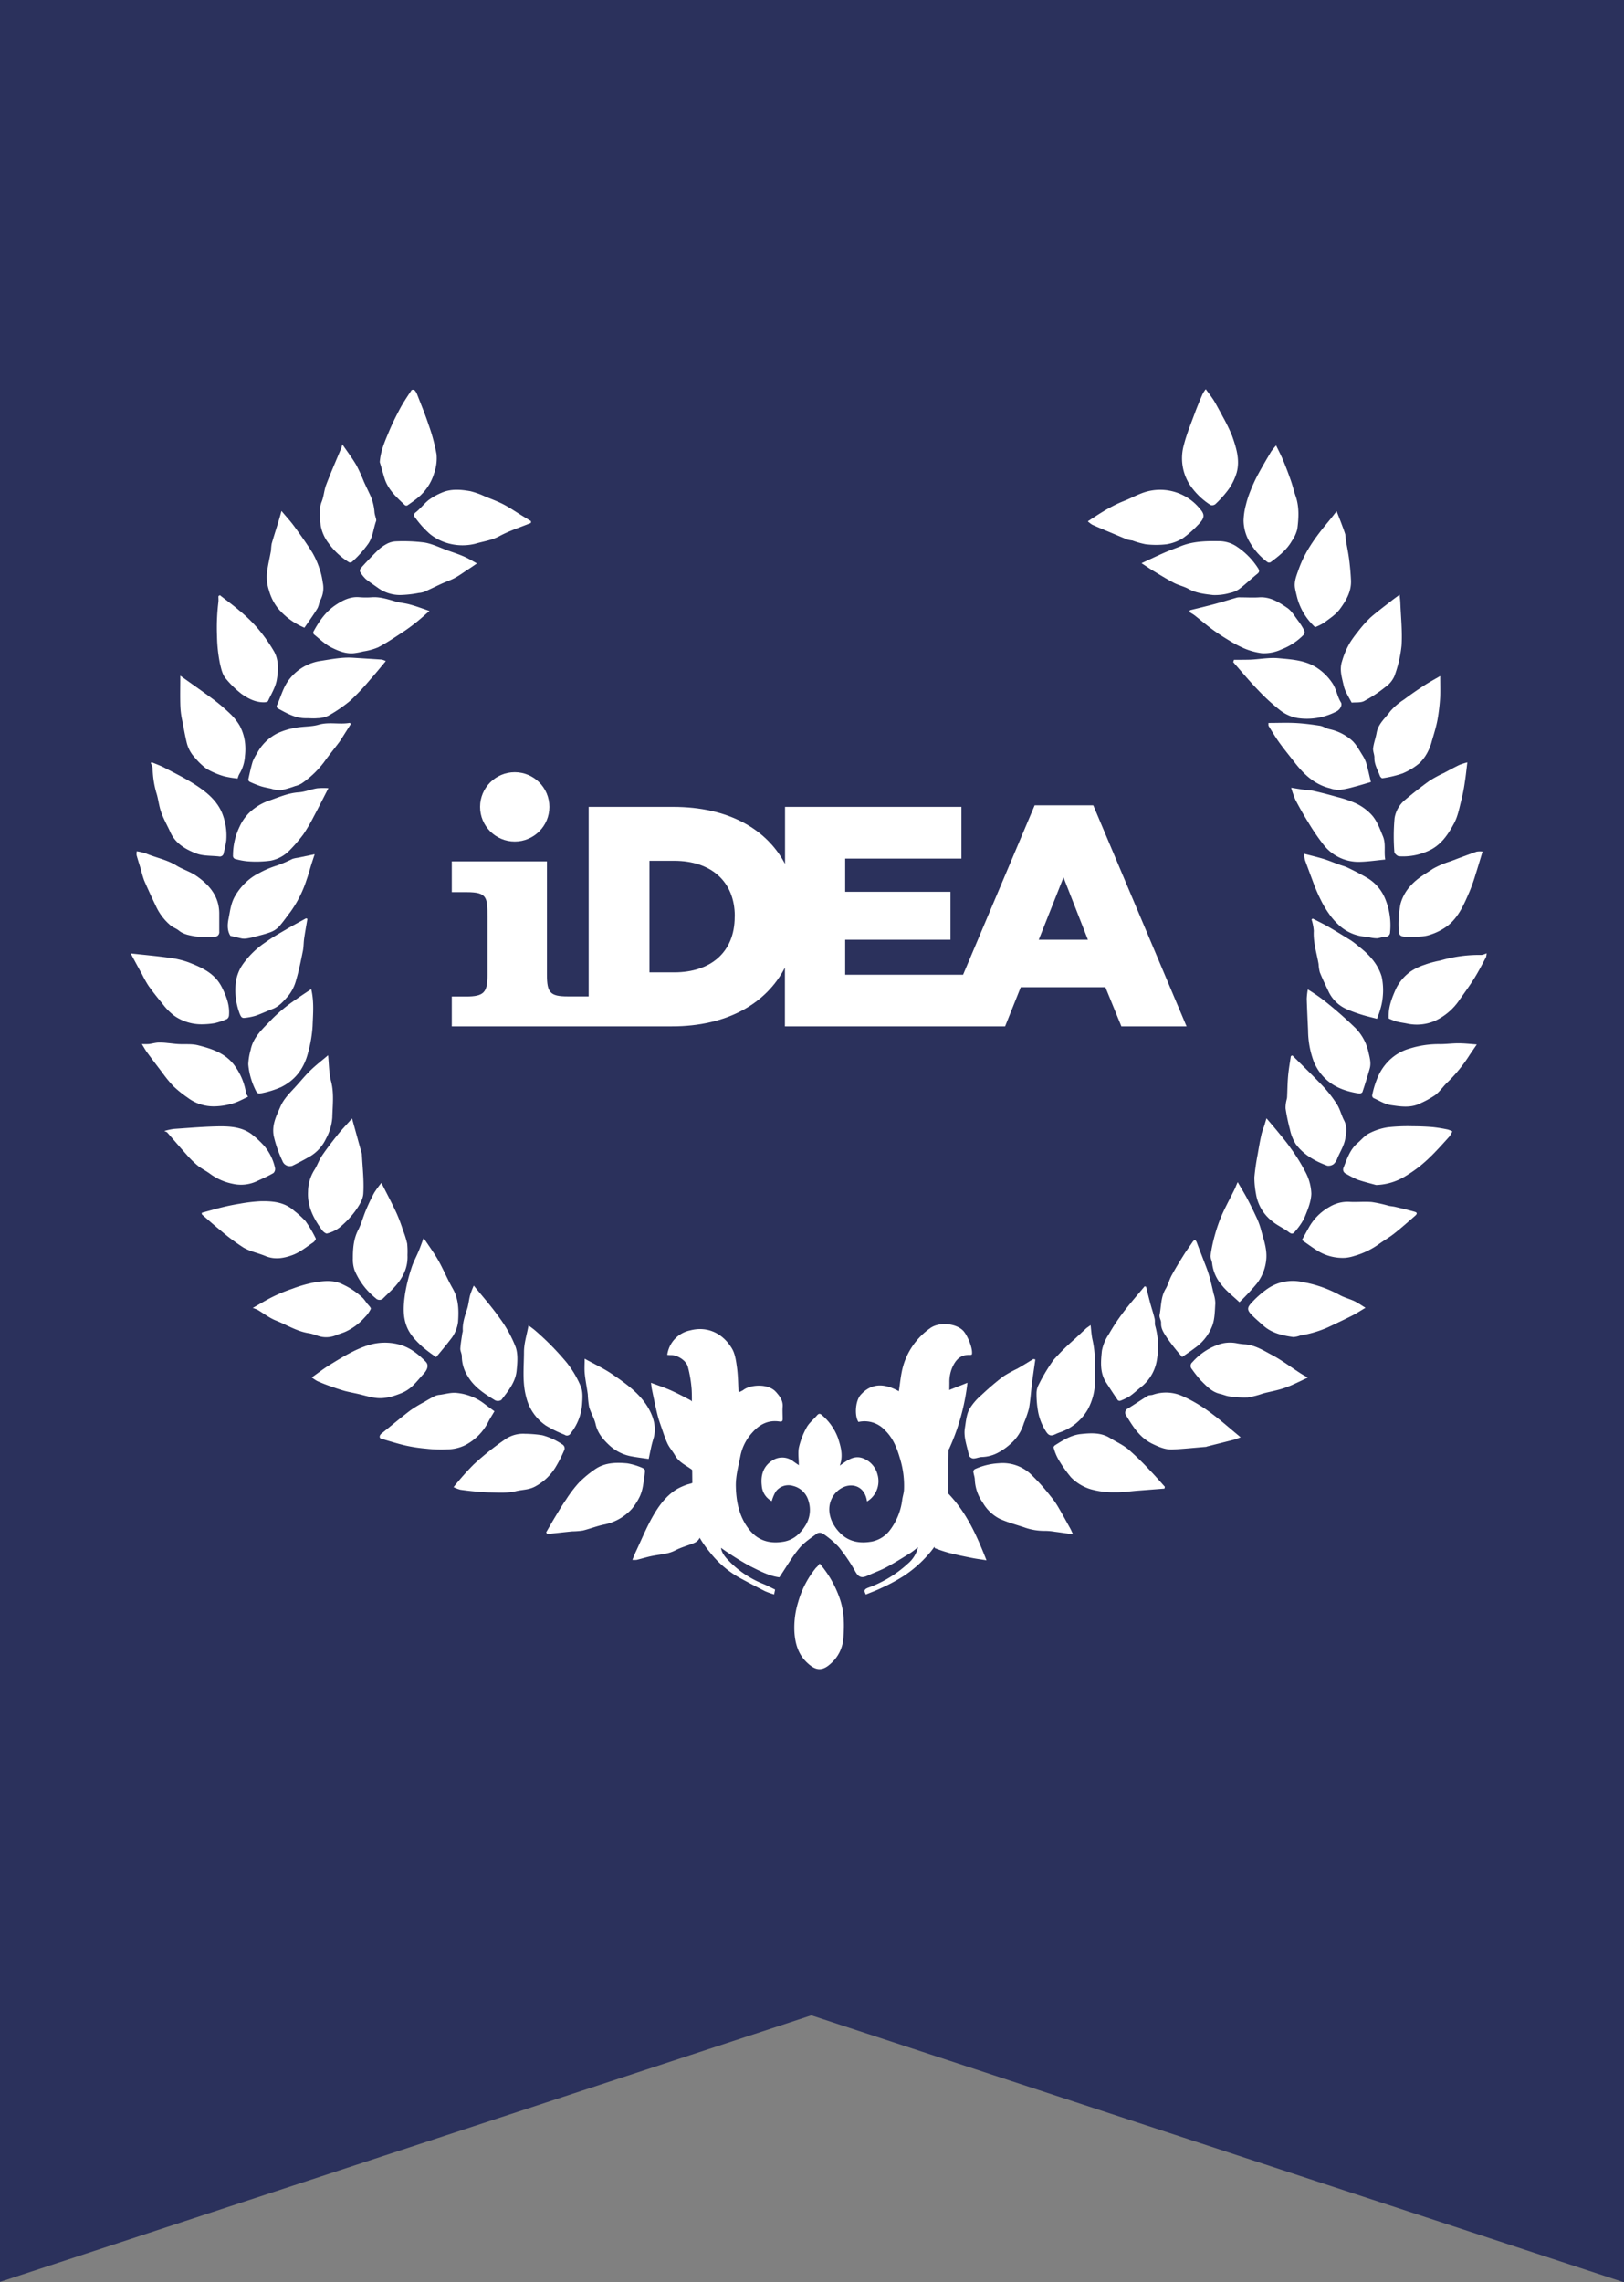 <svg xmlns="http://www.w3.org/2000/svg" viewBox="0 0 532.25 748.02"><rect x="0" y="0" width="532.25" height="748.02" fill="#808080" stroke="none"/><defs><style>.cls-1{fill:#2b315c;}.cls-2{fill:#fff;}</style></defs><title>iDEA ribbon 1</title><g id="Layer_2" data-name="Layer 2"><g id="Layer_1-2" data-name="Layer 1"><polygon class="cls-1" points="532.25 437.78 532.25 432.68 532.25 432.68 532.25 0 0 0 0 747.88 265.91 660.52 532.25 748.02 532.25 499.91 532.25 499.91 532.25 437.78 532.25 437.78"/><g id="qKWmw5.tif"><path class="cls-2" d="M107.53,345.86c.32,3.13.28,6,1,8.62,1,3.94.47,7.88.38,11.79a16.9,16.9,0,0,1-2.06,6.91,13.27,13.27,0,0,1-4.91,5.62c-2,1.19-4.05,2.26-6.13,3.28a2.57,2.57,0,0,1-3.24-1.58,39.41,39.41,0,0,1-2.86-8.2c-.67-3.65.85-6.49,2.17-9.55,1.09-2.55,3-4.42,4.82-6.4s3.3-3.84,5.11-5.59S105.46,347.61,107.53,345.86Z"/><path class="cls-2" d="M423.57,345.92c3.34,3.35,6.75,6.63,10,10.07a40.64,40.64,0,0,1,4.64,6c1,1.59,1.42,3.54,2.3,5.22,1.06,2,.72,4.13.39,6-.37,2.17-1.62,4.19-2.53,6.25a5.11,5.11,0,0,1-1.2,2,2.77,2.77,0,0,1-2.17.59c-4-1.47-7.76-3.58-10.34-7.1a14.76,14.76,0,0,1-1.91-4.84,61.5,61.5,0,0,1-1.42-6.84,10.21,10.21,0,0,1,.33-2.76,8.15,8.15,0,0,0,.17-.83c.11-2.32.12-4.65.33-7s.59-4.35.9-6.53Z"/><path class="cls-2" d="M112.18,145.61c1.66,2.42,3.27,4.55,4.61,6.84a55.07,55.07,0,0,1,2.44,5.35c.62,1.37,1.27,2.72,1.91,4.08a16.44,16.44,0,0,1,1.61,6.15,11.3,11.3,0,0,0,.32,1.37c.1.46.34,1,.19,1.39-.88,2.41-1,5-2.49,7.31a35.8,35.8,0,0,1-5.35,6,1.07,1.07,0,0,1-1,.2,23.44,23.44,0,0,1-6.76-6.3,13.33,13.33,0,0,1-2.56-5.8c-.25-2.54-.7-5.21.34-7.81.7-1.74.78-3.72,1.45-5.48,1.56-4.08,3.3-8.09,5-12.13A10.79,10.79,0,0,0,112.18,145.61Z"/><path class="cls-2" d="M447.53,428.62c-1.55.91-3,1.88-4.62,2.69-2.56,1.3-5.16,2.51-7.75,3.74a37,37,0,0,1-9,2.65,7.83,7.83,0,0,1-2.29.51c-3.6-.5-7.12-1.29-9.94-3.85-1.35-1.23-2.77-2.39-4-3.74s-1.09-2.14.07-3.43a31.62,31.62,0,0,1,5.31-4.74,14.62,14.62,0,0,1,11.85-2.21A39.11,39.11,0,0,1,439,424.4c1.51.85,3.24,1.28,4.81,2C445.08,427,446.22,427.83,447.53,428.62Z"/><path class="cls-2" d="M443,230.28c-.74-1.36-1.37-2.44-1.91-3.57a10.46,10.46,0,0,1-.76-2.25c-.56-2.56-1.4-5-.47-7.79a26.34,26.34,0,0,1,2.72-6.27,40.44,40.44,0,0,1,2.52-3.44,39.43,39.43,0,0,1,4.06-4.57c2.3-2,4.79-3.84,7.21-5.74.66-.51,1.35-1,2.34-1.72.11,1.14.21,1.92.24,2.7.18,4.64.69,9.31.4,13.92A41.17,41.17,0,0,1,457,221.61a8.62,8.62,0,0,1-3,3.59,44.77,44.77,0,0,1-6.88,4.55C446,230.37,444.32,230.14,443,230.28Z"/><path class="cls-2" d="M485.89,279.1c-.8,2.64-1.52,5.09-2.3,7.52a55,55,0,0,1-2,5.67c-1.74,4-3.39,8-6.83,10.88a18.61,18.61,0,0,1-5.87,3.13c-2.6.93-5.11.66-7.67.71-2.31.05-2.85-.4-2.84-2.73a35,35,0,0,1,.63-8.07,14.49,14.49,0,0,1,3.6-6.23c2.06-2.25,4.63-3.61,7-5.23a29.17,29.17,0,0,1,5.81-2.47q4.23-1.63,8.52-3.15A6.76,6.76,0,0,1,485.89,279.1Z"/><path class="cls-2" d="M162.05,462.54c-.75,1.3-1.54,2.48-2.16,3.75a17.54,17.54,0,0,1-7.53,7.41,13.83,13.83,0,0,1-5.75,1.33,42.56,42.56,0,0,1-7-.24,50.29,50.29,0,0,1-6.59-1c-2.73-.62-5.4-1.48-8.09-2.26-.66-.19-.63-1.06,0-1.59,3.18-2.58,6.32-5.21,9.57-7.7a39.68,39.68,0,0,1,4.3-2.61c1.24-.72,2.47-1.46,3.75-2.1a5.44,5.44,0,0,1,1.66-.39c1.84-.25,3.73-.83,5.52-.61a17.56,17.56,0,0,1,8.63,3.28C159.59,460.74,160.77,461.6,162.05,462.54Z"/><path class="cls-2" d="M179,502.21c1.06-1.82,2.09-3.65,3.18-5.44s2.16-3.59,3.35-5.3a41.6,41.6,0,0,1,4.07-5.39,35.48,35.48,0,0,1,5.49-4.58c3.19-2.17,6.91-2.24,10.56-1.88a21.41,21.41,0,0,1,4.9,1.49c.36.13.87.61.85.89a40.21,40.21,0,0,1-.62,4.63,14.4,14.4,0,0,1-1,3.63,19.48,19.48,0,0,1-2.77,4.35,16.72,16.72,0,0,1-9.28,5.1c-2.27.5-4.47,1.37-6.73,1.92a26.33,26.33,0,0,1-3.46.27c-2.73.28-5.45.58-8.18.88Z"/><path class="cls-2" d="M82.83,428.68c2.28-1.28,4.41-2.61,6.64-3.7a52.09,52.09,0,0,1,6.34-2.6,43.22,43.22,0,0,1,7.58-2.14c3-.45,6-.82,9.1.8A23.8,23.8,0,0,1,119,425.5a16.33,16.33,0,0,1,1.19,1.55c.48.66,1.48,1.52,1.33,1.95a10.07,10.07,0,0,1-2,2.77,18.83,18.83,0,0,1-6.31,4.7c-.89.4-1.84.65-2.73,1a8.49,8.49,0,0,1-5,.68c-1.46-.26-2.84-1-4.31-1.2-3.9-.61-7.2-2.74-10.77-4.16-2.12-.84-4-2.34-6-3.51A12.53,12.53,0,0,0,82.83,428.68Z"/><path class="cls-2" d="M148.65,487.4a90.64,90.64,0,0,1,6.57-7.4,89.82,89.82,0,0,1,10.2-8.16,10.27,10.27,0,0,1,6.6-1.92,39.72,39.72,0,0,1,5.7.47,21.54,21.54,0,0,1,6.55,3,1.5,1.5,0,0,1,.57,2.09A43.88,43.88,0,0,1,182,481a17.48,17.48,0,0,1-6.84,6.31c-2,1-4,.91-6,1.4-3,.73-5.91.45-8.85.42a93.36,93.36,0,0,1-9.43-.88A11.23,11.23,0,0,1,148.65,487.4Z"/><path class="cls-2" d="M173.22,434.4c.78.59,1.48,1.07,2.13,1.63a89.61,89.61,0,0,1,10.4,10.58,33,33,0,0,1,4.58,7.75c.77,1.74.57,4,.44,6a17.3,17.3,0,0,1-3.81,9.49,1.31,1.31,0,0,1-1.91.39,41.81,41.81,0,0,1-6.11-3,15.75,15.75,0,0,1-6.49-9.38c-1.33-4.93-.73-9.84-.72-14.75C171.73,440.26,172.67,437.42,173.22,434.4Z"/><path class="cls-2" d="M140.76,200.24c-1.61,1.39-3,2.67-4.49,3.84s-2.85,2.18-4.35,3.16c-2.61,1.7-5.21,3.48-8,4.93a20.4,20.4,0,0,1-4.86,1.34,23.82,23.82,0,0,1-3,.57c-2.7.29-5.18-.74-7.45-1.87-2.11-1.05-3.87-2.82-5.75-4.31a1,1,0,0,1-.14-.87c1.84-3.39,4-6.55,7.26-8.72,2.33-1.57,4.88-2.87,7.91-2.57a26.59,26.59,0,0,0,4.09,0c2.7-.16,5.18.7,7.71,1.41,1.54.44,3.17.54,4.72,1C136.48,198.7,138.47,199.46,140.76,200.24Z"/><path class="cls-2" d="M405.64,387.44c1.05,1.79,2,3.36,2.91,5q1.67,3.15,3.16,6.37a23.74,23.74,0,0,1,1.51,4c.79,3.05,1.95,6,1.83,9.28a15.09,15.09,0,0,1-3.28,8.77,77,77,0,0,1-5.56,5.94c-2.15-2.05-4.34-3.69-5.93-5.78a13,13,0,0,1-3-6.88c-.07-.91-.65-1.84-.53-2.7a48.74,48.74,0,0,1,1.38-6.54,49.92,49.92,0,0,1,2.31-6.66c1.36-3.07,3-6,4.44-9C405.08,388.68,405.29,388.2,405.64,387.44Z"/><path class="cls-2" d="M357.43,434.31c.21,1.69.28,3.24.61,4.72,1,4.31.88,8.68.83,13a19.68,19.68,0,0,1-2.41,10,16.79,16.79,0,0,1-9,7.39c-.49.17-1,.37-1.46.59-1.12.52-2,.82-3-.57a18.08,18.08,0,0,1-2.71-6.41,32.6,32.6,0,0,1-.58-6.41,6,6,0,0,1,.74-2.85,57.56,57.56,0,0,1,4.88-8.11,76.88,76.88,0,0,1,7-6.89c1.23-1.17,2.48-2.33,3.73-3.48C356.45,435,356.89,434.71,357.43,434.31Z"/><path class="cls-2" d="M472,221.57c0,2.44.11,4.62,0,6.78a62.83,62.83,0,0,1-.89,7.62c-.45,2.4-1.21,4.74-1.89,7.1a14.54,14.54,0,0,1-1.17,3.11,14.16,14.16,0,0,1-2.78,3.9,21.44,21.44,0,0,1-5.6,3.41,36.38,36.38,0,0,1-6.61,1.57c-.22.05-.7-.45-.82-.78-.72-2-1.87-3.78-1.79-6,0-1-.54-2.09-.42-3.09.21-1.69.84-3.32,1.14-5,.52-3,2.86-4.83,4.49-7.08a20.75,20.75,0,0,1,4.5-3.85c2.05-1.54,4.16-3,6.31-4.41C468.18,223.71,470,222.74,472,221.57Z"/><path class="cls-2" d="M155.27,421.35c3,3.69,5.94,7,8.48,10.63a41.13,41.13,0,0,1,5.24,9.48c.84,2.38.58,5.28.31,7.89-.39,3.73-2.79,6.6-5,9.49a2.17,2.17,0,0,1-2.06.1c-3.39-2.1-6.79-4.25-8.88-7.8a12.4,12.4,0,0,1-2-6.67c0-.83-.53-1.67-.49-2.49.1-1.69.43-3.38.66-5.07a3.53,3.53,0,0,0,.16-.7c-.17-2.51.64-4.8,1.39-7.14.48-1.48.59-3.08,1-4.6A29.13,29.13,0,0,1,155.27,421.35Z"/><path class="cls-2" d="M415.08,366.52c1.38,1.63,2.65,3.09,3.87,4.59,1.37,1.68,2.78,3.35,4,5.13a59.65,59.65,0,0,1,4.83,7.76,16.23,16.23,0,0,1,2,7.24c-.1,2.72-1.27,5.47-2.34,8.06a21.58,21.58,0,0,1-3.08,4.4c-.5.66-1,.86-1.89.18-1.75-1.35-3.88-2.23-5.55-3.65a14.08,14.08,0,0,1-5.29-9,28.9,28.9,0,0,1-.52-5.37,77,77,0,0,1,1.11-7.67c.35-2.1.72-4.21,1.19-6.29.25-1.13.71-2.21,1.07-3.32C414.63,368,414.8,367.44,415.08,366.52Z"/><path class="cls-2" d="M102,324.18c1,4.23.58,8.19.45,12.08a41.65,41.65,0,0,1-1.39,8.39c-1.23,5.12-3.93,9.13-8.85,11.61a30.31,30.31,0,0,1-7.15,2.16,1.2,1.2,0,0,1-1-.55,23.13,23.13,0,0,1-1.58-3.7,22.73,22.73,0,0,1-1.11-5.36,20.5,20.5,0,0,1,.78-4.72c.86-4.33,4.1-7,6.91-10a51.46,51.46,0,0,1,7.78-6.42C98.42,326.54,100,325.51,102,324.18Z"/><path class="cls-2" d="M395.17,127.55c.83,1.14,1.72,2.28,2.51,3.48.63,1,1.15,2,1.7,3,.45.8.9,1.6,1.31,2.42a58.66,58.66,0,0,1,3.11,6.38c1.38,3.9,2.65,7.93,1.5,12.1a18.92,18.92,0,0,1-2.68,5.49,35.71,35.71,0,0,1-4.31,4.82,1.69,1.69,0,0,1-1.59.26,23.17,23.17,0,0,1-6.9-6.8A16.11,16.11,0,0,1,388,145.82c.92-3.62,2.38-7.1,3.66-10.62.75-2,1.59-4,2.45-6A10.47,10.47,0,0,1,395.17,127.55Z"/><path class="cls-2" d="M406.61,471.07c-1,.36-1.41.59-1.9.71-3,.77-6,1.51-9,2.27-.14,0-.27.12-.41.14-3.68.3-7.35.69-11,.87-2.38.11-4.52-.84-6.67-1.88-4.09-2-6.29-5.57-8.49-9.19a1.51,1.51,0,0,1,.45-2.32c2.22-1.35,4.37-2.84,6.59-4.2.45-.28,1.14-.16,1.67-.35a13.14,13.14,0,0,1,9.7.45,48.2,48.2,0,0,1,9.16,5.42C400,465.39,403.08,468.17,406.61,471.07Z"/><path class="cls-2" d="M124.47,151.47c.26-3.66,1.67-6.82,3-10,1.1-2.65,2.39-5.24,3.75-7.77,1.09-2,2.41-3.93,3.67-5.85a1,1,0,0,1,.94,0,4.1,4.1,0,0,1,.88,1.4c1.3,3.34,2.67,6.65,3.79,10.05a59.3,59.3,0,0,1,2.58,9.63,14.84,14.84,0,0,1-.81,6.22,16.45,16.45,0,0,1-5.24,7.91c-1.12.93-2.33,1.76-3.53,2.59a.84.84,0,0,1-.77-.07c-2.79-2.63-5.69-5.2-6.79-9.1C125.45,154.86,125,153.16,124.47,151.47Z"/><path class="cls-2" d="M418.23,146c.79,1.65,1.63,3.23,2.31,4.87.91,2.18,1.75,4.4,2.53,6.64.61,1.73,1,3.52,1.62,5.25,1.16,3.5.95,7.08.49,10.61a11.42,11.42,0,0,1-1.74,3.84c-1.69,3-4.33,5.06-7,7.05a1.07,1.07,0,0,1-1,0,21.19,21.19,0,0,1-5.65-6.23,14.28,14.28,0,0,1-2.22-7.43,22.12,22.12,0,0,1,.8-5.27,30.69,30.69,0,0,1,1.45-4.44,52.74,52.74,0,0,1,2.31-5.08c1.42-2.63,2.93-5.21,4.46-7.78A19.05,19.05,0,0,1,418.23,146Z"/><path class="cls-2" d="M351.7,502.87c-2.23-.32-4.13-.61-6-.85a20,20,0,0,0-3.45-.29,19.32,19.32,0,0,1-6.78-1.22c-2.58-.83-5.21-1.58-7.69-2.66a13.47,13.47,0,0,1-5.69-5.38,14,14,0,0,1-2.6-7.4c0-.92-.39-1.83-.49-2.75a1,1,0,0,1,.53-.83,22,22,0,0,1,7.82-1.91,13.5,13.5,0,0,1,10.16,3.28,65.56,65.56,0,0,1,6.79,7.5,25.21,25.21,0,0,1,2.54,3.61c1.35,2.29,2.61,4.63,3.91,6.95C351,501.38,351.19,501.86,351.7,502.87Z"/><path class="cls-2" d="M115,237.26l-2.85,4.5c-.32.51-.63,1-1,1.51-1.65,2.19-3.39,4.32-5,6.58a31.26,31.26,0,0,1-7.2,6.86,7.18,7.18,0,0,1-2.22.92A31.82,31.82,0,0,1,92,259a10.07,10.07,0,0,1-3.14-.52c-1.16-.25-2.34-.46-3.47-.82a32.68,32.68,0,0,1-3.58-1.45.87.87,0,0,1-.43-.73c.43-2,.85-3.94,1.43-5.86a14.6,14.6,0,0,1,1.39-2.65,15.42,15.42,0,0,1,6.67-6.61,23.47,23.47,0,0,1,6-1.84c2.49-.48,5.15-.3,7.56-1,3.43-1,6.83,0,10.21-.61Z"/><path class="cls-2" d="M375.6,421.7c.47,1.85.93,3.7,1.42,5.54.45,1.65,1,3.27,1.39,4.93.18.74,0,1.58.18,2.31a25,25,0,0,1,.62,10.88,14.15,14.15,0,0,1-5.09,9.12c-1.29,1-2.48,2.16-3.82,3.09a17.48,17.48,0,0,1-3.1,1.52.93.93,0,0,1-.84-.17c-1.32-1.93-2.6-3.89-3.87-5.86-2.07-3.22-1.71-6.85-1.36-10.33a14.38,14.38,0,0,1,2.26-5.42,65.92,65.92,0,0,1,4.64-7.05c2.26-3,4.72-5.78,7.1-8.66Z"/><path class="cls-2" d="M49.72,249.82c1.37.58,2.79,1.07,4.11,1.76,3.26,1.71,6.59,3.34,9.69,5.31,3.66,2.34,7.12,4.94,9.06,9.1a19.61,19.61,0,0,1,1.58,9.47,32,32,0,0,1-.82,4,1.29,1.29,0,0,1-1.59,1.23c-2.52-.28-5.23-.1-7.51-1-3.45-1.35-6.77-3.23-8.43-7-1-2.21-2.22-4.3-3-6.56-.74-2.06-.91-4.32-1.6-6.4a31.26,31.26,0,0,1-1.19-8,6.47,6.47,0,0,0-.62-1.64Z"/><path class="cls-2" d="M59.09,221.46c3.59,2.56,7.09,5,10.49,7.51a60.21,60.21,0,0,1,5.67,4.78,18.06,18.06,0,0,1,3.35,4.16,16.3,16.3,0,0,1,1.64,5,18.88,18.88,0,0,1,.05,4.81,12.76,12.76,0,0,1-1.87,6,5.69,5.69,0,0,0-.52,1.43,30.79,30.79,0,0,1-4.48-.74A25.24,25.24,0,0,1,67.75,252a20.87,20.87,0,0,1-3.81-3.6,11,11,0,0,1-2.77-5.13c-.58-2.44-1-4.92-1.5-7.39a27.2,27.2,0,0,1-.55-4.3C59,228.36,59.09,225.13,59.09,221.46Z"/><path class="cls-2" d="M174,171.39c-3.45,1.41-7,2.54-10.31,4.32-2.56,1.4-5.38,1.73-8,2.52a17.56,17.56,0,0,1-8.22,0,16.6,16.6,0,0,1-6.52-3.18,31.55,31.55,0,0,1-4.9-5.45,1.09,1.09,0,0,1,.23-1.71c1.5-1.19,2.68-2.79,4.19-4a20.56,20.56,0,0,1,4.22-2.38c3.06-1.37,6.29-1.08,9.44-.53a26,26,0,0,1,5,1.81c2,.8,4,1.54,5.91,2.53,2.11,1.11,4.09,2.48,6.13,3.73l2.85,1.74Z"/><path class="cls-2" d="M99.78,205.73a22.75,22.75,0,0,1-8.71-6.39,16.44,16.44,0,0,1-2.9-5.79,14,14,0,0,1-.67-5.81c.28-2.46.89-4.88,1.32-7.33a19.26,19.26,0,0,1,.21-2.16c.69-2.44,1.48-4.85,2.22-7.28.33-1.07.64-2.16,1-3.51,1.49,1.78,2.89,3.28,4.1,4.93,2.08,2.84,4.13,5.71,6,8.69a27.12,27.12,0,0,1,2.32,5.18,23.25,23.25,0,0,1,1.11,4.66,8.58,8.58,0,0,1-.71,5.64c-.51.89-.55,2.06-1.09,2.92C102.69,201.62,101.21,203.64,99.78,205.73Z"/><path class="cls-2" d="M390,200c2.59-.64,5.18-1.25,7.76-1.94s5.11-1.49,7.68-2.22a4.45,4.45,0,0,1,1.16-.06c2,0,4,.12,6,0,3.59-.27,6.45,1.53,9.16,3.37,1.53,1,2.56,2.83,3.73,4.35a22.67,22.67,0,0,1,2,3.2,1.4,1.4,0,0,1-.17,1.29,20.23,20.23,0,0,1-7.25,4.81,13.45,13.45,0,0,1-6.56,1.28,22.4,22.4,0,0,1-5.61-1.51,40,40,0,0,1-5.33-2.82c-1.8-1.08-3.57-2.24-5.27-3.49-1.95-1.44-3.78-3-5.69-4.51-.56-.44-1.2-.78-1.8-1.17Z"/><path class="cls-2" d="M427.45,279.82c2,.53,4,1,5.95,1.57s3.73,1.35,5.59,2c.86.32,1.78.53,2.6.93,2.09,1,4.17,2.06,6.19,3.22a14.21,14.21,0,0,1,6.1,6.8,22.77,22.77,0,0,1,1.71,11.15,1.51,1.51,0,0,1-1.68,1.55c-.87,0-1.74.44-2.62.49a11.77,11.77,0,0,1-2.34-.28,4.6,4.6,0,0,0-.67-.2,14.39,14.39,0,0,1-8.77-3.24,21.29,21.29,0,0,1-3.89-4.25,31.3,31.3,0,0,1-2.7-4.53,54.6,54.6,0,0,1-2.21-5c-1-2.68-2-5.38-3-8.1A10.42,10.42,0,0,1,427.45,279.82Z"/><path class="cls-2" d="M66.14,397.48c2.44-.66,4.65-1.31,6.88-1.85,1.82-.44,3.67-.82,5.52-1.11a52,52,0,0,1,6.89-.82c3.95-.08,7.86.27,11,3.15a29.51,29.51,0,0,1,3.72,3.4,39.5,39.5,0,0,1,3.34,5.66c.12.22-.41,1-.81,1.27-2.16,1.44-4.24,3.17-6.62,4.09-2.84,1.08-5.93,1.68-9,.42-2.39-1-5-1.49-7.22-2.77a64.54,64.54,0,0,1-7.58-5.68c-2.06-1.64-4-3.4-6-5.14C66.09,398,66.16,397.57,66.14,397.48Z"/><path class="cls-2" d="M191.62,445.31c3.14,1.75,6.31,3.2,9.14,5.15,4.54,3.12,9.13,6.37,11.88,11.28,1.66,3,2.6,6.36,1.47,9.95-.64,2-1,4.13-1.51,6.47-1.87-.27-3.72-.49-5.55-.83a14.48,14.48,0,0,1-7.29-3.59c-2-1.86-3.89-4-4.54-6.93-.42-1.94-1.57-3.72-2.13-5.64a29.61,29.61,0,0,1-.44-4.15c-.3-2.25-.77-4.49-1-6.76C191.49,448.69,191.62,447.09,191.62,445.31Z"/><path class="cls-2" d="M449.3,256.31c-1.91.55-3.77,1.13-5.66,1.61a31.52,31.52,0,0,1-4.79,1,9.82,9.82,0,0,1-2.87-.54c-5.06-1.21-8.59-4.52-11.66-8.48-1.69-2.18-3.45-4.31-5.06-6.55-1.25-1.74-2.34-3.59-3.47-5.41-.13-.21-.05-.56-.08-1,2.88,0,5.7-.12,8.51,0s5.58.49,8.35.91c1.08.17,2.06.89,3.15,1.13a16.41,16.41,0,0,1,7.26,3.6c1.5,1.31,2.48,3.26,3.59,5a10.9,10.9,0,0,1,1.29,2.82C448.38,252.24,448.76,254.08,449.3,256.31Z"/><path class="cls-2" d="M72.07,195.08c2.07,1.62,4.21,3.18,6.21,4.89A50.13,50.13,0,0,1,84,205.41a51.7,51.7,0,0,1,5.84,8.14c1.56,2.82,1.4,6.2.87,9.27-.41,2.41-1.82,4.65-2.87,6.94-.12.26-.74.39-1.13.41-2.89.1-5.37-1.2-7.58-2.77a32.4,32.4,0,0,1-5-4.85c-1.22-1.36-1.56-3.13-2-4.88a49.2,49.2,0,0,1-1-9.13,69.34,69.34,0,0,1,.45-11.26c.06-.62,0-1.26,0-1.89Z"/><path class="cls-2" d="M381.63,487.88l-8.74.68c-2.49.19-5,.59-7.47.53a27.38,27.38,0,0,1-7.95-1,15.28,15.28,0,0,1-6.44-3.88,43.82,43.82,0,0,1-4.16-5.91,16.23,16.23,0,0,1-1.56-3.89c-.06-.17.22-.57.44-.71,2.62-1.67,5.32-3.36,8.44-3.69s6.58-.6,9.59,1.28c2,1.26,4.22,2.22,6,3.71a91.73,91.73,0,0,1,7.07,6.88c1.7,1.74,3.29,3.6,4.93,5.41Z"/><path class="cls-2" d="M426.69,406.43c.87-1.59,1.56-2.84,2.26-4.1a17.48,17.48,0,0,1,6.82-6.8,11.45,11.45,0,0,1,6.36-1.64c2.48.16,5-.13,7.48.08a42.7,42.7,0,0,1,5.53,1.22c.7.15,1.43.19,2.12.35,2.13.51,4.25,1,6.36,1.61,1,.26.79.78.19,1.3-2.29,2-4.54,4-6.91,5.87-1.63,1.29-3.46,2.31-5.13,3.54a26.12,26.12,0,0,1-8,3.8,13.5,13.5,0,0,1-2.74.58,15.6,15.6,0,0,1-9.66-2.59C429.8,408.66,428.29,407.53,426.69,406.43Z"/><path class="cls-2" d="M75.53,306.73c-1.12-1.7-1-3.85-.59-5.76.47-2.38.72-4.82,2-7.12a19.68,19.68,0,0,1,5.1-5.91,17.17,17.17,0,0,1,2.9-1.8,30.75,30.75,0,0,1,5.93-2.5,46.62,46.62,0,0,0,5-2.15,10.68,10.68,0,0,1,1.82-.38l5.44-1.14c-.39,1.2-.76,2.3-1.11,3.42-.51,1.63-.93,3.29-1.52,4.89A38,38,0,0,1,95.1,299c-1.27,1.62-2.42,3.35-3.81,4.85a7.4,7.4,0,0,1-2.84,1.74c-1.67.62-3.43,1-5.16,1.49a20.66,20.66,0,0,1-2.21.47,5.31,5.31,0,0,1-1.73.06C78.14,307.37,77,307.05,75.53,306.73Z"/><path class="cls-2" d="M100.75,301.15c-.36,2.14-.75,4.26-1.06,6.4-.2,1.38-.15,2.8-.43,4.16-.64,3.15-1.27,6.32-2.18,9.4a14,14,0,0,1-2.52,5.18c-1.48,1.68-3,3.55-5.22,4.39-1.89.71-3.72,1.6-5.63,2.25a19.85,19.85,0,0,1-3.45.67c-1,.14-1.25-.31-1.67-1.26a21.75,21.75,0,0,1-1.36-9.82,13.4,13.4,0,0,1,2.66-6.9,28.26,28.26,0,0,1,7.16-6.81c2.16-1.57,4.51-2.89,6.82-4.24,2.11-1.25,4.28-2.4,6.43-3.59Z"/><path class="cls-2" d="M480.9,249.87c-.28,2.28-.48,4.31-.8,6.33A57.45,57.45,0,0,1,479,262c-.69,2.64-1.16,5.44-2.42,7.79-2,3.76-4.39,7.38-8.69,9.19a19.92,19.92,0,0,1-9.32,1.66c-.58,0-1.56-.9-1.58-1.41a66.56,66.56,0,0,1,.07-11.12,9.87,9.87,0,0,1,3.56-6.06c2.56-2.13,5.18-4.21,7.89-6.15a39.21,39.21,0,0,1,4.69-2.55c1.68-.89,3.36-1.81,5.07-2.64A21.28,21.28,0,0,1,480.9,249.87Z"/><path class="cls-2" d="M339.32,445.55l-1.11,7.72c0,.24,0,.49-.07.73-.29,2.56-.45,5.15-.92,7.68a37.91,37.91,0,0,1-1.65,4.73,14.42,14.42,0,0,1-4.59,7,19.63,19.63,0,0,1-3.6,2.55,12,12,0,0,1-5.54,1.57c-.95,0-1.92.51-2.88.49a1.81,1.81,0,0,1-1.41-1c-.55-3-1.83-5.91-1.32-9,.33-2.05.5-4.25,1.4-6.05a18.89,18.89,0,0,1,4.05-4.77,91.1,91.1,0,0,1,7.11-6.07,41.12,41.12,0,0,1,4.57-2.53c1.79-1,3.55-2.13,5.33-3.19Z"/><path class="cls-2" d="M81.29,359.47c-1.41.65-2.75,1.39-4.18,1.91a21.94,21.94,0,0,1-7,1.23,14.12,14.12,0,0,1-8.67-2.9,36.15,36.15,0,0,1-4.71-3.81,43.82,43.82,0,0,1-3.63-4.48c-1.62-2.11-3.23-4.23-4.81-6.38-.6-.81-1.09-1.71-1.8-2.85a21.58,21.58,0,0,0,2.31,0c1-.12,2-.43,3.09-.49a21.25,21.25,0,0,1,3,.15c1.15.1,2.3.27,3.45.34,2.17.13,4.43-.13,6.5.38,4.75,1.19,9.4,2.7,12.38,7.15a20.63,20.63,0,0,1,3.43,8.57C80.69,358.57,80.93,358.82,81.29,359.47Z"/><path class="cls-2" d="M138.84,405.75c1.79,2.7,3.46,4.95,4.83,7.37,1.69,3,3,6.22,4.71,9.2,2,3.5,2,7.28,1.74,11a11.34,11.34,0,0,1-2.57,5.8c-1.45,1.92-3,3.74-4.6,5.67a49.62,49.62,0,0,1-4.43-3.32c-2.08-1.92-4.1-3.9-5.2-6.67-1.4-3.53-1.08-7.12-.58-10.66a55.31,55.31,0,0,1,2.11-8.55c.59-1.91,1.6-3.7,2.37-5.56C137.76,408.75,138.22,407.41,138.84,405.75Z"/><path class="cls-2" d="M44.83,279a19.43,19.43,0,0,1,3.07.75c3.25,1.37,6.79,2,9.86,3.89,2.08,1.3,4.53,2,6.55,3.4,4.36,3,7.57,6.79,7.55,12.48,0,1.95,0,3.89,0,5.84A1.47,1.47,0,0,1,70.23,307a32.85,32.85,0,0,1-6.12-.08c-1.87-.35-3.89-.61-5.5-1.94-.82-.67-1.9-1-2.72-1.69A18.13,18.13,0,0,1,51.11,297c-1.34-2.79-2.64-5.61-3.87-8.45a32.38,32.38,0,0,1-1-3.4c-.48-1.6-1-3.19-1.46-4.81A4.89,4.89,0,0,1,44.83,279Z"/><path class="cls-2" d="M125,387.68c1.7,3.35,3.45,6.65,5,10a55.57,55.57,0,0,1,2.08,5.53,30.85,30.85,0,0,1,1.37,4.38,27.76,27.76,0,0,1,.1,3.77c.2,4.26-1.63,7.67-4.43,10.67-1.11,1.19-2.32,2.28-3.47,3.43a1.71,1.71,0,0,1-2.55,0,23.34,23.34,0,0,1-6.87-9.08,10.84,10.84,0,0,1-.58-3.93c0-3.24.22-6.44,1.8-9.44,1-2,1.59-4.26,2.47-6.35A62.66,62.66,0,0,1,122.6,391,32.34,32.34,0,0,1,125,387.68Z"/><path class="cls-2" d="M430.22,301.06c1.72.89,3.47,1.72,5.15,2.69,2.53,1.46,5,3,7.51,4.55a32.28,32.28,0,0,1,2.57,2c3.35,2.6,6.15,5.7,7.38,9.79a21.11,21.11,0,0,1,.37,6.47,19.8,19.8,0,0,1-.79,4.13c-.25,1-.65,2-1.1,3.22-1.75-.46-3.45-.85-5.12-1.37a46.8,46.8,0,0,1-4.88-1.81,11.82,11.82,0,0,1-6-6c-.95-2-1.93-4-2.75-6.07a13,13,0,0,1-.4-2.69c-.63-3.61-1.8-7.12-1.58-10.88a15.5,15.5,0,0,0-.73-3.72Z"/><path class="cls-2" d="M107.63,258.33c-1.67,3.23-3.18,6.26-4.78,9.25a55.67,55.67,0,0,1-3.47,5.93,50.38,50.38,0,0,1-4.38,5.1,11.84,11.84,0,0,1-6.31,3.47,35.92,35.92,0,0,1-7.77.19,23.46,23.46,0,0,1-3.56-.67,1.11,1.11,0,0,1-1-1.27,21.65,21.65,0,0,1,2.17-9.4,15,15,0,0,1,4.87-6,17.41,17.41,0,0,1,4.78-2.53c3.16-1.08,6.23-2.48,9.68-2.71,2.06-.13,4.06-1,6.11-1.33A23.09,23.09,0,0,1,107.63,258.33Z"/><path class="cls-2" d="M156.31,184.66c-.91.63-1.65,1.15-2.39,1.64-1.58,1-3.11,2.16-4.76,3.07-1.38.76-2.9,1.26-4.35,1.91-1.92.88-3.82,1.83-5.76,2.68a6.21,6.21,0,0,1-1.78.38,35.5,35.5,0,0,1-6.12.68,12.38,12.38,0,0,1-7-2.15c-1.38-1-2.85-1.94-4.17-3a11,11,0,0,1-1.94-2.4,1.29,1.29,0,0,1,.16-1.19c1.78-2,3.57-3.88,5.45-5.73a13.08,13.08,0,0,1,3-2.23,7,7,0,0,1,3.05-.89,54.57,54.57,0,0,1,9.41.38c2.63.44,5.12,1.71,7.66,2.62,1.75.63,3.52,1.2,5.22,1.94C153.36,182.94,154.66,183.76,156.31,184.66Z"/><path class="cls-2" d="M356.52,170.86c3.85-2.54,7.59-5,11.83-6.66,1.84-.71,3.58-1.67,5.42-2.38a16.76,16.76,0,0,1,19.54,5c1.7,1.89,1.48,3.12-.83,5.36a31.62,31.62,0,0,1-4.79,4.2,14.37,14.37,0,0,1-5.35,2,29,29,0,0,1-6.84,0,26.52,26.52,0,0,1-4.36-1.23,15.37,15.37,0,0,1-1.56-.28c-1.93-.77-3.83-1.6-5.75-2.4s-3.9-1.62-5.82-2.48A8.72,8.72,0,0,1,356.52,170.86Z"/><path class="cls-2" d="M428.64,451.51c-2.68,1.22-5,2.45-7.43,3.31s-4.83,1.25-7.24,1.88a30.54,30.54,0,0,1-5,1.31,32,32,0,0,1-6.09-.36c-1-.12-2-.59-3-.81-2.69-.59-4.44-2.54-6.25-4.34a38.12,38.12,0,0,1-3-3.78,1.56,1.56,0,0,1,.18-2.29,20.17,20.17,0,0,1,8-5.55,11.4,11.4,0,0,1,6.57-.62,20.69,20.69,0,0,0,2.86.35c3.28.33,6,2.09,8.8,3.57,3.09,1.65,5.92,3.8,8.87,5.71C426.69,450.42,427.56,450.89,428.64,451.51Z"/><path class="cls-2" d="M126.45,216.67c-1.82,2.16-3.47,4.22-5.24,6.19a74.8,74.8,0,0,1-6.47,6.84,47.37,47.37,0,0,1-7.2,4.91,8.9,8.9,0,0,1-3.53.78c-1.21.13-2.45,0-3.68,0-3.52.07-6.42-1.67-9.36-3.26a.91.91,0,0,1-.27-.84c1.41-2.94,2.08-6.15,4.26-8.83a15.94,15.94,0,0,1,10.38-5.89c3.39-.53,6.78-1.21,10.26-1,3.17.21,6.35.39,9.53.61A6.5,6.5,0,0,1,126.45,216.67Z"/><path class="cls-2" d="M374.12,184.59c2.59-1.2,5-2.36,7.49-3.45,1.66-.73,3.38-1.34,5.05-2,4.06-1.72,8.33-1.85,12.65-1.78a10.44,10.44,0,0,1,6.22,1.91,24.11,24.11,0,0,1,6.81,7c.45.76.47,1.22-.28,1.82-2,1.6-3.81,3.37-5.83,4.9a8.15,8.15,0,0,1-3.15,1.36,17.56,17.56,0,0,1-5.53.68c-2.72-.31-5.49-.62-8-2-1.5-.84-3.28-1.19-4.81-2-2.43-1.27-4.76-2.73-7.11-4.14C376.48,186.15,375.38,185.4,374.12,184.59Z"/><path class="cls-2" d="M438.06,167.53c.56,1.44,1.05,2.64,1.5,3.85s.94,2.46,1.33,3.72a13.73,13.73,0,0,1,.17,1.72c.37,2.2.84,4.39,1.12,6.61s.48,4.46.59,6.69c.18,3.62-1.46,6.52-3.53,9.36-1.43,2-3.4,3.16-5.22,4.58a17.59,17.59,0,0,1-3,1.49,20.12,20.12,0,0,1-6-10.14c-.2-.85-.43-1.71-.58-2.58-.4-2.21.49-4.23,1.19-6.22,2-5.75,5.54-10.6,9.38-15.24C436,170.19,436.94,169,438.06,167.53Z"/><path class="cls-2" d="M42.84,312.48c4.38.48,8.39.84,12.38,1.39a29.59,29.59,0,0,1,6.49,1.5c4.38,1.7,8.67,3.56,11,8.19,1.5,3,2.64,5.95,2.33,9.32a1.57,1.57,0,0,1-.69,1.12,23.76,23.76,0,0,1-4,1.35,26.25,26.25,0,0,1-4.16.36,15.56,15.56,0,0,1-9.06-2.79,19.83,19.83,0,0,1-4-4.12c-1.56-1.84-3.05-3.74-4.45-5.7a35.89,35.89,0,0,1-2.1-3.74C45.33,317.13,44.13,314.88,42.84,312.48Z"/><path class="cls-2" d="M102.18,451.45c2.06-1.45,3.82-2.84,5.71-4,4.17-2.57,8.36-5.2,13.06-6.64a18.24,18.24,0,0,1,9.37-.27c3.72.85,6.62,3.09,9.21,5.76,1,1,.69,2.47-.67,3.94s-2.46,2.91-3.86,4.19a11.73,11.73,0,0,1-3.4,2.15c-2.77,1.12-5.65,2-8.68,1.55-1.88-.28-3.72-.85-5.59-1.28-1.48-.34-3-.61-4.45-1-1.68-.48-3.33-1.06-5-1.65-1.34-.48-2.65-1-3.94-1.58A15,15,0,0,1,102.18,451.45Z"/><path class="cls-2" d="M387.43,444.75a73.94,73.94,0,0,1-5-6.34c-.9-1.41-2-2.88-1.89-4.81.05-.86-.66-1.81-.5-2.61.57-2.87.37-5.91,2-8.58.8-1.34,1.16-2.94,1.9-4.31,1.27-2.33,2.65-4.59,4.05-6.83.86-1.39,1.86-2.69,2.76-4.06.61-.93,1.07-1.11,1.52.12.66,1.79,1.38,3.57,2.06,5.37s1.35,3.38,1.87,5.12c.62,2.06,1.08,4.17,1.57,6.26a10.59,10.59,0,0,1,.54,3.05c-.17,2.48-.15,5.09-1,7.38a15.91,15.91,0,0,1-5.67,7.26C390.37,442.75,389,443.65,387.43,444.75Z"/><path class="cls-2" d="M115.38,366.58c.66,2.37,1.23,4.43,1.8,6.5.44,1.61.89,3.23,1.34,4.84a1.72,1.72,0,0,1,.08.28c.21,4.36.75,8.74.47,13.07-.13,2-1.57,4.17-2.86,5.94a30.34,30.34,0,0,1-5.09,5.23,11.39,11.39,0,0,1-3.92,1.83c-.39.12-1.22-.54-1.58-1-2.76-3.76-4.92-7.82-4.67-12.63a13.71,13.71,0,0,1,2-7.05c1-1.51,1.57-3.32,2.58-4.82,1.64-2.41,3.43-4.72,5.25-7C112.17,370.05,113.68,368.49,115.38,366.58Z"/><path class="cls-2" d="M487.22,312.43a4.66,4.66,0,0,1-.24,1.37c-1.22,2.28-2.4,4.59-3.76,6.78-1.48,2.36-3.11,4.62-4.73,6.89a19.67,19.67,0,0,1-8.24,7.13,15,15,0,0,1-9,.89c-1.16-.25-2.35-.37-3.49-.68a22.9,22.9,0,0,1-2.63-1c-.21-3.54,1-6.63,2.38-9.73a15.07,15.07,0,0,1,4.94-5.77,18.65,18.65,0,0,1,4.41-2.1,29.33,29.33,0,0,1,3.34-1c.7-.2,1.43-.29,2.13-.48a44.81,44.81,0,0,1,13.23-1.75A6.25,6.25,0,0,0,487.22,312.43Z"/><path class="cls-2" d="M404.42,216.25c1.81,0,3.62,0,5.43-.05,3.06-.14,6.15-.75,9.16-.47,4.16.38,8.49.62,12.19,2.88a17.62,17.62,0,0,1,5.41,5.2c1.39,2,1.62,4.41,2.87,6.4.53.86-.3,2.35-1.35,2.9a20.87,20.87,0,0,1-12.8,2.24,13,13,0,0,1-5.7-2.5,65.09,65.09,0,0,1-7.45-6.84c-2.79-2.89-5.37-6-8-9Z"/><path class="cls-2" d="M53.87,370.68A21.86,21.86,0,0,1,57,370c5.08-.34,10.15-.79,15.23-.85,3.54,0,7.16.33,10.17,2.53a31.86,31.86,0,0,1,4.06,3.74,16.68,16.68,0,0,1,3.68,7.4,1.83,1.83,0,0,1-.53,1.65c-1.65.95-3.4,1.74-5.14,2.53a12.24,12.24,0,0,1-8.12,1A18.73,18.73,0,0,1,69,384.82c-1.32-1-2.88-1.74-4.18-2.78a30.69,30.69,0,0,1-3.55-3.48c-2.18-2.43-4.29-4.92-6.45-7.38C54.71,371,54.47,371,53.87,370.68Z"/><path class="cls-2" d="M484,342.32c-.8,1.17-1.51,2.22-2.23,3.26a49.47,49.47,0,0,1-7.18,8.95c-1.47,1.34-2.58,3.09-4.12,4.32a30.44,30.44,0,0,1-4.81,2.69c-3.18,1.68-6.59,1.14-9.86.65-2-.31-3.82-1.49-5.7-2.33a1,1,0,0,1-.38-.84,28.54,28.54,0,0,1,2.12-6.62,17,17,0,0,1,2.64-4,15.62,15.62,0,0,1,7.55-4.75,31.73,31.73,0,0,1,10-1.44c2,0,4-.28,6-.27S481.69,342.15,484,342.32Z"/><path class="cls-2" d="M454,281.71c-2.84.27-5.44.66-8.05.74A14.5,14.5,0,0,1,433.89,277a69.06,69.06,0,0,1-5.12-7.48c-1.5-2.39-2.88-4.85-4.19-7.35a31.1,31.1,0,0,1-1.41-4c1.49.24,2.78.46,4.07.65s2.32.17,3.44.43q3.88.9,7.73,2a35.05,35.05,0,0,1,5.75,1.95,16.65,16.65,0,0,1,5.6,4.12c1.67,2,2.48,4.36,3.46,6.72C454.28,276.52,453.53,279,454,281.71Z"/><path class="cls-2" d="M451,388.38c-1.55-.43-3.86-1-6.09-1.75a36.17,36.17,0,0,1-3.76-1.94,1.48,1.48,0,0,1-.84-1.94c1.16-2.9,2.09-5.94,4.59-8.09,1.26-1.07,2.35-2.46,3.78-3.19a20,20,0,0,1,6.08-2,58.43,58.43,0,0,1,8.27-.34q3.27,0,6.53.27a49.11,49.11,0,0,1,4.93.8,8.29,8.29,0,0,1,1.49.6,9.35,9.35,0,0,1-.94,1.67c-1.64,1.84-3.3,3.67-5,5.43a55.27,55.27,0,0,1-4.5,4.16,45.2,45.2,0,0,1-4.77,3.33A19.35,19.35,0,0,1,451,388.38Z"/><path class="cls-2" d="M428.63,324.29a59.08,59.08,0,0,1,4.9,3.31,129.91,129.91,0,0,1,10.68,9.31,16.16,16.16,0,0,1,4.25,7.75c.43,1.91,1,3.7.44,5.61-.73,2.57-1.53,5.13-2.38,7.66a1.24,1.24,0,0,1-1.07.48c-4.11-.67-8-1.89-11.09-4.89a16,16,0,0,1-3.85-5.77,29.75,29.75,0,0,1-1.8-10c-.15-3.46-.33-6.92-.43-10.39A21.74,21.74,0,0,1,428.63,324.29Z"/><path class="cls-2" d="M227.07,486c0,2.72,0,5.38,0,8a16.42,16.42,0,0,0,2.15,8.58c.62,1.05-.19,2.5-1.81,3.16-2,.82-4.17,1.39-6.09,2.39-2.25,1.17-4.66,1.29-7,1.72-1.91.33-3.76.94-5.65,1.39a7.13,7.13,0,0,1-1.42,0c.43-1,.78-1.93,1.19-2.8,1.78-3.78,3.37-7.67,5.42-11.3s4.5-7,8.14-9.18a22.34,22.34,0,0,1,3.32-1.44C225.77,486.4,226.3,486.27,227.07,486Z"/><path class="cls-2" d="M213.35,453.2c2.37.89,4.45,1.57,6.45,2.46,2.24,1,4.42,2.15,6.58,3.31a1.54,1.54,0,0,1,.66,1.15c0,7.15,0,14.3,0,21.77-2.14-1.65-4.49-2.55-5.79-4.86-.75-1.35-1.84-2.52-2.49-3.91-.87-1.86-1.46-3.84-2.15-5.77-.34-1-.67-1.94-.94-2.93s-.57-2.26-.82-3.41q-.65-3-1.26-6C213.51,454.47,213.46,453.92,213.35,453.2Z"/><path class="cls-2" d="M310.51,489.22c6.29,6.43,9.61,14.07,12.8,22.16-1.76-.28-3.24-.46-4.69-.75-2.52-.51-5-1-7.51-1.66a44.79,44.79,0,0,1-4.63-1.53c-.2-.07-.37-.73-.27-1a12.38,12.38,0,0,1,1.08-1.95,22.24,22.24,0,0,0,3.23-13.59C310.49,490.48,310.51,490.07,310.51,489.22Z"/><path class="cls-2" d="M310.6,455.76l6.47-2.57A71.84,71.84,0,0,1,311,475l-.38-.07Z"/></g><path class="cls-2" d="M261.8,480.07c0-1.94-.34-3.94.06-5.79a25,25,0,0,1,2.53-6.48c.82-1.48,2.27-2.6,3.39-3.92.62-.72,1.06-.59,1.7,0a18,18,0,0,1,5.18,7.47c.91,2.83,1.78,5.77.57,9,2.23-1.51,4.31-3.36,7.17-2.55a7.66,7.66,0,0,1,5.19,5.46,7.76,7.76,0,0,1-3.43,8.84c-.44-3.17-2.22-4.75-4.19-5.14-2.65-.53-5.42,1.06-6.87,3.31-2.76,4.29-.81,9.36,2.6,12.52,2.92,2.71,6.49,3.08,10.05,2.45a9.89,9.89,0,0,0,5.88-3.69,20.7,20.7,0,0,0,4.08-10.13c.15-1,.48-2,.56-3a30.33,30.33,0,0,0-1.37-10.61c-1-3.42-2.29-6.58-4.88-9.07a9.06,9.06,0,0,0-8.67-2.7c-1.29-1.84-1.11-6.85.76-8.92,3.71-4.11,8.08-3.59,12.48-1.15.38-2.44.59-4.84,1.13-7.17a22.85,22.85,0,0,1,9.09-13.46c2.92-2.16,8.4-1.68,10.82.75,1.36,1.37,3.33,5.92,2.89,7.84a1.67,1.67,0,0,1-.51.14c-3.19-.19-4.84,1.57-6,4.33a11.93,11.93,0,0,0-.85,4.73c-.1,9.16-.25,18.33-.35,27.5,0,4.1,0,8.2.05,12.3.13,5.92-2.14,10.94-5.7,15.47a39.58,39.58,0,0,1-8.91,8.08A58.49,58.49,0,0,1,289,520.4c-1.68.83-3.46,1.47-5.24,2.21-.51-1.12-.78-1.63.78-2.24a38.71,38.71,0,0,0,13-7.88,10.13,10.13,0,0,0,3.33-5.39c-.89.67-1.73,1.41-2.67,2-2.54,1.57-5.08,3.17-7.72,4.58-2,1.06-4.11,1.79-6.14,2.74s-3,.46-4.06-1.43a57.73,57.73,0,0,0-5.36-7.93,29.75,29.75,0,0,0-5.18-4.4,2,2,0,0,0-1.83-.16c-2.09,1.55-4.37,3-6,5-2.35,2.83-4.2,6.07-6.48,9.46-3.25-.38-6.59-2.15-9.89-3.8a99.46,99.46,0,0,1-9.25-5.86c.33,1.91,1.56,3.24,2.86,4.55a32.1,32.1,0,0,0,11,7.28c1.29.52,2.52,1.2,3.88,1.85l-.32,1.59a24.2,24.2,0,0,1-3-1.07c-2.81-1.42-5.59-2.91-8.36-4.4a32.55,32.55,0,0,1-9.67-8.33c-2.82-3.45-5.26-7.24-5.65-11.82-.29-3.35-.09-6.74-.12-10.11-.07-7.48-.17-15-.23-22.44,0-3,.18-6.05,0-9.06a40.88,40.88,0,0,0-1.23-7.35c-.52-2.05-3.3-3.83-5.44-3.87-.39,0-.78,0-1.32-.08a9.49,9.49,0,0,1,7.44-8c6-1.59,11,1.22,13.83,6.05,1,1.76,1.3,4.1,1.59,6.22.35,2.58.35,5.21.52,8a7,7,0,0,0,1.51-.72c2.24-1.78,8.16-2.28,10.74.62,1.2,1.36,2.34,2.78,2.19,4.82-.1,1.33,0,2.67,0,4,0,.73-.2,1-1.08.86-3.61-.55-6.45.92-8.81,3.56a16,16,0,0,0-3.94,7.64c-.64,3.31-1.59,6.66-1.52,10,.11,5.14,1.1,10.18,4.55,14.42,3,3.67,6.95,4.5,11.2,3.75,3.27-.58,5.66-2.81,7.35-5.78A9.58,9.58,0,0,0,265,492a6.92,6.92,0,0,0-5.1-5,5.17,5.17,0,0,0-5.67,1.88,12.91,12.91,0,0,0-1.29,3.11,6.16,6.16,0,0,1-3.27-5c-.42-3.52.46-6.6,3.83-8.55a5.9,5.9,0,0,1,6.12.24c.68.52,1.41,1,2.11,1.48l.21.08Z"/><path class="cls-2" d="M268.65,512.46A34.86,34.86,0,0,1,275,523.3c1.73,4.58,1.78,9.14,1.38,13.87a12.15,12.15,0,0,1-4.12,8.07c-3.1,2.87-5.38,2.07-8.13-.7-2.58-2.59-3.52-6-3.76-9.53a28.4,28.4,0,0,1,1.24-10,31.1,31.1,0,0,1,5.68-11c.2-.25.47-.46.69-.7S268.36,512.81,268.65,512.46Z"/><path class="cls-2" d="M261.8,480.07l.11.17-.21-.08Z"/><g id="_Group_" data-name="&lt;Group&gt;"><circle id="_Path_" data-name="&lt;Path&gt;" class="cls-2" cx="168.7" cy="264.45" r="11.36"/><path id="_Compound_Path_" data-name="&lt;Compound Path&gt;" class="cls-2" d="M358.31,263.94H339.1l-23.46,55.52v0H277V308h34.51V292.29H277V281.4h38.1V264.45H257.29v18.69c-6-11.45-18.67-18.69-36.63-18.69H192.93v62.12h-6.84c-5.77,0-6.84-1.22-6.84-7.15V282.31H148.07V292.4h4.86c6.69,0,6.84,1.67,6.84,8.06v19c0,5.78-1.06,7.15-7.14,7.15h-4.56v9.78h72.18c18.15,0,31-7.58,37-19.26v19.26h72.16l5.13-12.84h27.74l5.24,12.84h21.36ZM240.79,300.5c0,11.61-7.91,18.19-19.82,18.19h-8.12V282.12H221c11.91,0,19.82,6.68,19.82,18.18Zm99.65,7.5,8.11-20.44,8,20.44Z"/></g></g></g></svg>